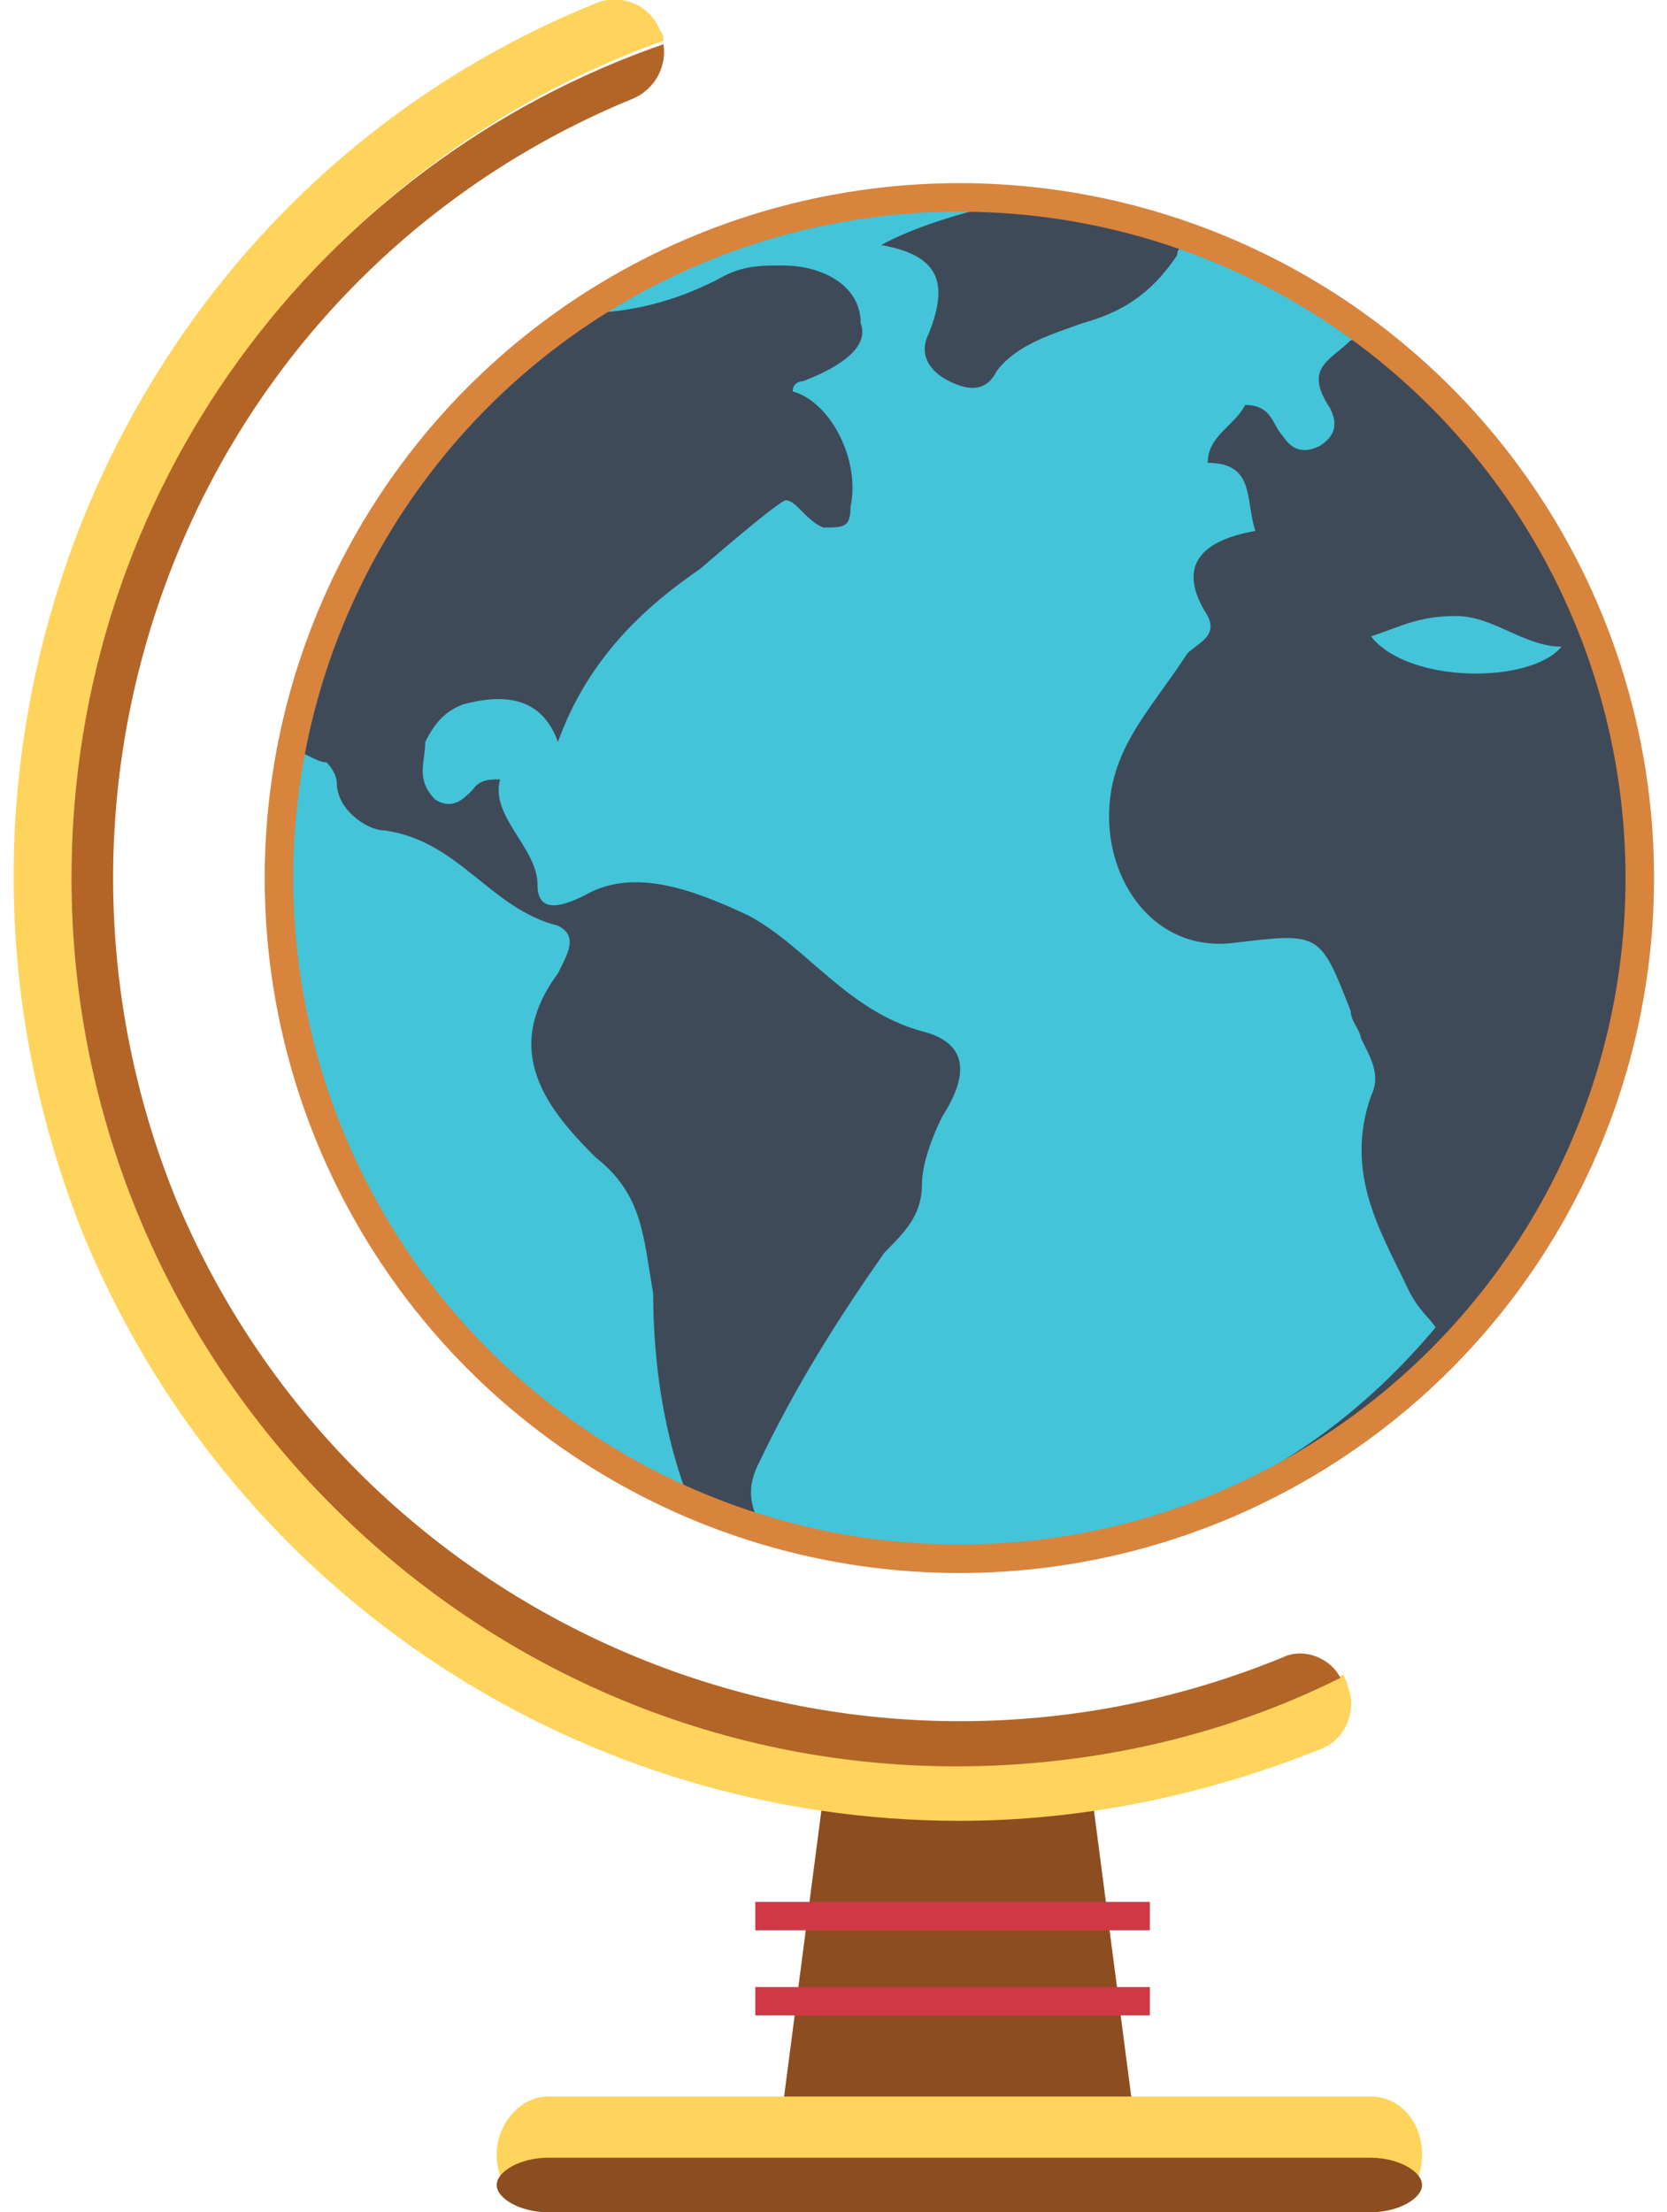 <?xml version="1.0" encoding="utf-8"?>
<!-- Generator: Adobe Illustrator 19.0.0, SVG Export Plug-In . SVG Version: 6.00 Build 0)  -->
<svg version="1.1" id="Layer_1" xmlns="http://www.w3.org/2000/svg" xmlns:xlink="http://www.w3.org/1999/xlink" x="0px" y="0px"
	 width="49px" height="65px" viewBox="0 0 49 65" style="enable-background:new 0 0 49 65;" xml:space="preserve">
<style type="text/css">
	.st0{fill:#43C4D9;}
	.st1{fill:#3F4A59;}
	.st2{fill:#8C4E21;}
	.st3{fill:#FFD45C;}
	.st4{fill:#B36528;}
	.st5{fill:none;stroke:#D8843D;stroke-width:0.838;stroke-miterlimit:10;}
	.st6{fill:none;stroke:#D13846;stroke-width:0.833;stroke-miterlimit:10;}
</style>
<g>
	<circle class="st0" cx="28.2" cy="25.8" r="19.9"/>
	<g>
		<path class="st1" d="M28.2,5.8c-11,0-19.9,9-19.9,19.9c0,11,9,19.9,19.9,19.9c11,0,19.9-9,19.9-19.9C48.1,14.8,39.1,5.8,28.2,5.8
			L28.2,5.8z M42.8,18.1c1.1,0,2,0.9,3.1,0.9c-0.9,1.1-4.5,1.1-5.6-0.3C41.2,18.4,41.7,18.1,42.8,18.1L42.8,18.1z M8.4,25.8
			c0-1.1,0-2.2,0.3-3.7c0.3,0,0.6,0.3,0.9,0.3c0,0,0.3,0.3,0.3,0.6c0,0.8,0.9,1.4,1.4,1.4c2.2,0.3,3.1,2.3,5.1,2.8
			c0.6,0.3,0.3,0.8,0,1.4c-1.7,2.3-0.3,4,1.1,5.4c1.4,1.1,1.4,2.3,1.7,4c0,2,0.3,4.2,1.1,6.2C13.2,40.7,8.4,33.9,8.4,25.8L8.4,25.8z
			 M28.2,45.5c-2,0-4.2-0.3-5.9-0.8c-0.3-0.6-0.3-1.1,0-1.7c1.1-2.3,2.3-4.2,3.7-6.2c0.6-0.6,1.1-1.1,1.1-2c0-0.6,0.3-1.4,0.6-2
			c0.9-1.4,0.6-2.2-0.6-2.5c-2.2-0.6-3.4-2.5-5.1-3.4c-1.7-0.8-3.4-1.4-4.8-0.6c-0.6,0.3-1.4,0.6-1.4-0.3c0-1.1-1.4-2-1.1-3.1
			c-0.3,0-0.6,0-0.8,0.3c-0.3,0.3-0.6,0.6-1.1,0.3c-0.6-0.6-0.3-1.1-0.3-1.7c0.3-0.6,0.6-0.9,1.1-1.1c1.1-0.3,2.3-0.3,2.8,1.1
			c0.9-2.5,2.6-4,4.2-5.1c0,0,2.3-2,2.5-2c0.3,0,0.6,0.6,1.1,0.8c0.6,0,0.8,0,0.8-0.6c0.3-1.4-0.6-3.1-1.7-3.4
			c0-0.3,0.3-0.3,0.3-0.3c0.8-0.3,2-0.9,1.7-1.7c0-1.1-1.1-1.7-2.3-1.7c-0.6,0-1.1,0-1.7,0.3c-1.1,0.6-2.5,1.1-4.2,1.1
			c3.1-2.3,7.1-3.4,11-3.4h2.3c-1.7,0.3-3.4,0.8-4.5,1.4c1.7,0.3,2,1.1,1.4,2.6c-0.3,0.6,0,1.1,0.6,1.4c0.6,0.3,1.1,0.3,1.4-0.3
			c0.6-0.8,1.7-1.1,2.5-1.4c1.1-0.3,2-0.8,2.8-2c0-0.3,0.3-0.3,0.6-0.6c1.7,0.6,3.4,1.7,5.1,2.8c-0.3,0-0.3,0.3-0.6,0.3
			c-0.6,0.6-1.4,0.8-0.6,2c0.3,0.6,0,0.9-0.3,1.1c-0.6,0.3-0.9,0-1.1-0.3c-0.3-0.3-0.3-0.9-1.1-0.9c-0.3,0.6-1.1,0.9-1.1,1.7
			c1.4,0,1.1,1.1,1.4,2c-1.7,0.3-2.3,1.1-1.4,2.5c0.3,0.6-0.3,0.8-0.6,1.1c-1.1,1.7-2.3,2.8-2.3,4.8c0,2,1.4,4,3.7,3.7
			c2.5-0.3,2.5-0.3,3.4,2c0,0.3,0.3,0.6,0.3,0.8c0.3,0.6,0.6,1.1,0.3,1.7c-0.8,2.3,0.3,4,1.1,5.7c0.3,0.6,0.6,0.8,0.8,1.1
			C38.6,43.3,33.8,45.5,28.2,45.5L28.2,45.5z M28.2,45.5"/>
	</g>
	<polygon class="st2" points="32,52 24.3,52 22.8,63.5 33.5,63.5 	"/>
	<path class="st3" d="M40.3,65H16.1c-0.8,0-1.5-0.7-1.5-1.7c0-0.9,0.7-1.7,1.5-1.7h24.2c0.8,0,1.5,0.7,1.5,1.7
		C41.8,64.3,41.1,65,40.3,65z"/>
	<path class="st2" d="M40.3,65H16.1c-0.8,0-1.5-0.4-1.5-0.8s0.7-0.8,1.5-0.8h24.2c0.8,0,1.5,0.4,1.5,0.8S41.1,65,40.3,65z"/>
	<path class="st3" d="M2.1,25.8c0-11.3,7.3-21,17.4-24.6c0-0.1,0-0.2-0.1-0.3c-0.3-0.8-1.2-1.1-1.9-0.8c-6.9,2.8-12.2,8.2-15,15
		c-2.8,6.9-2.8,14.4,0,21.3C7,47.1,17.3,53.5,28.2,53.5c3.5,0,7.1-0.7,10.6-2.1c0.8-0.3,1.1-1.2,0.8-1.9c0-0.1-0.1-0.2-0.1-0.3
		c-3.4,1.7-7.3,2.6-11.3,2.6C13.8,51.8,2.1,40.1,2.1,25.8z"/>
	<path class="st4" d="M37.7,48.7C25,53.9,10.5,47.9,5.2,35.3c-2.5-6.1-2.5-12.9,0-19c2.5-6.1,7.3-10.9,13.4-13.4
		c0.7-0.3,1-1,0.9-1.6C9.4,4.8,2.1,14.4,2.1,25.8c0,14.3,11.7,26.1,26,26.1c4,0,7.9-0.9,11.3-2.6C39.1,48.7,38.3,48.4,37.7,48.7z"/>
	<circle class="st5" cx="28.2" cy="25.8" r="20"/>
	<line class="st6" x1="22.2" y1="56.3" x2="33.8" y2="56.3"/>
	<line class="st6" x1="22.2" y1="58.8" x2="33.8" y2="58.8"/>
</g>
<g id="XMLID_664_">
</g>
<g id="XMLID_665_">
</g>
<g id="XMLID_666_">
</g>
<g id="XMLID_667_">
</g>
<g id="XMLID_668_">
</g>
<g id="XMLID_669_">
</g>
</svg>

